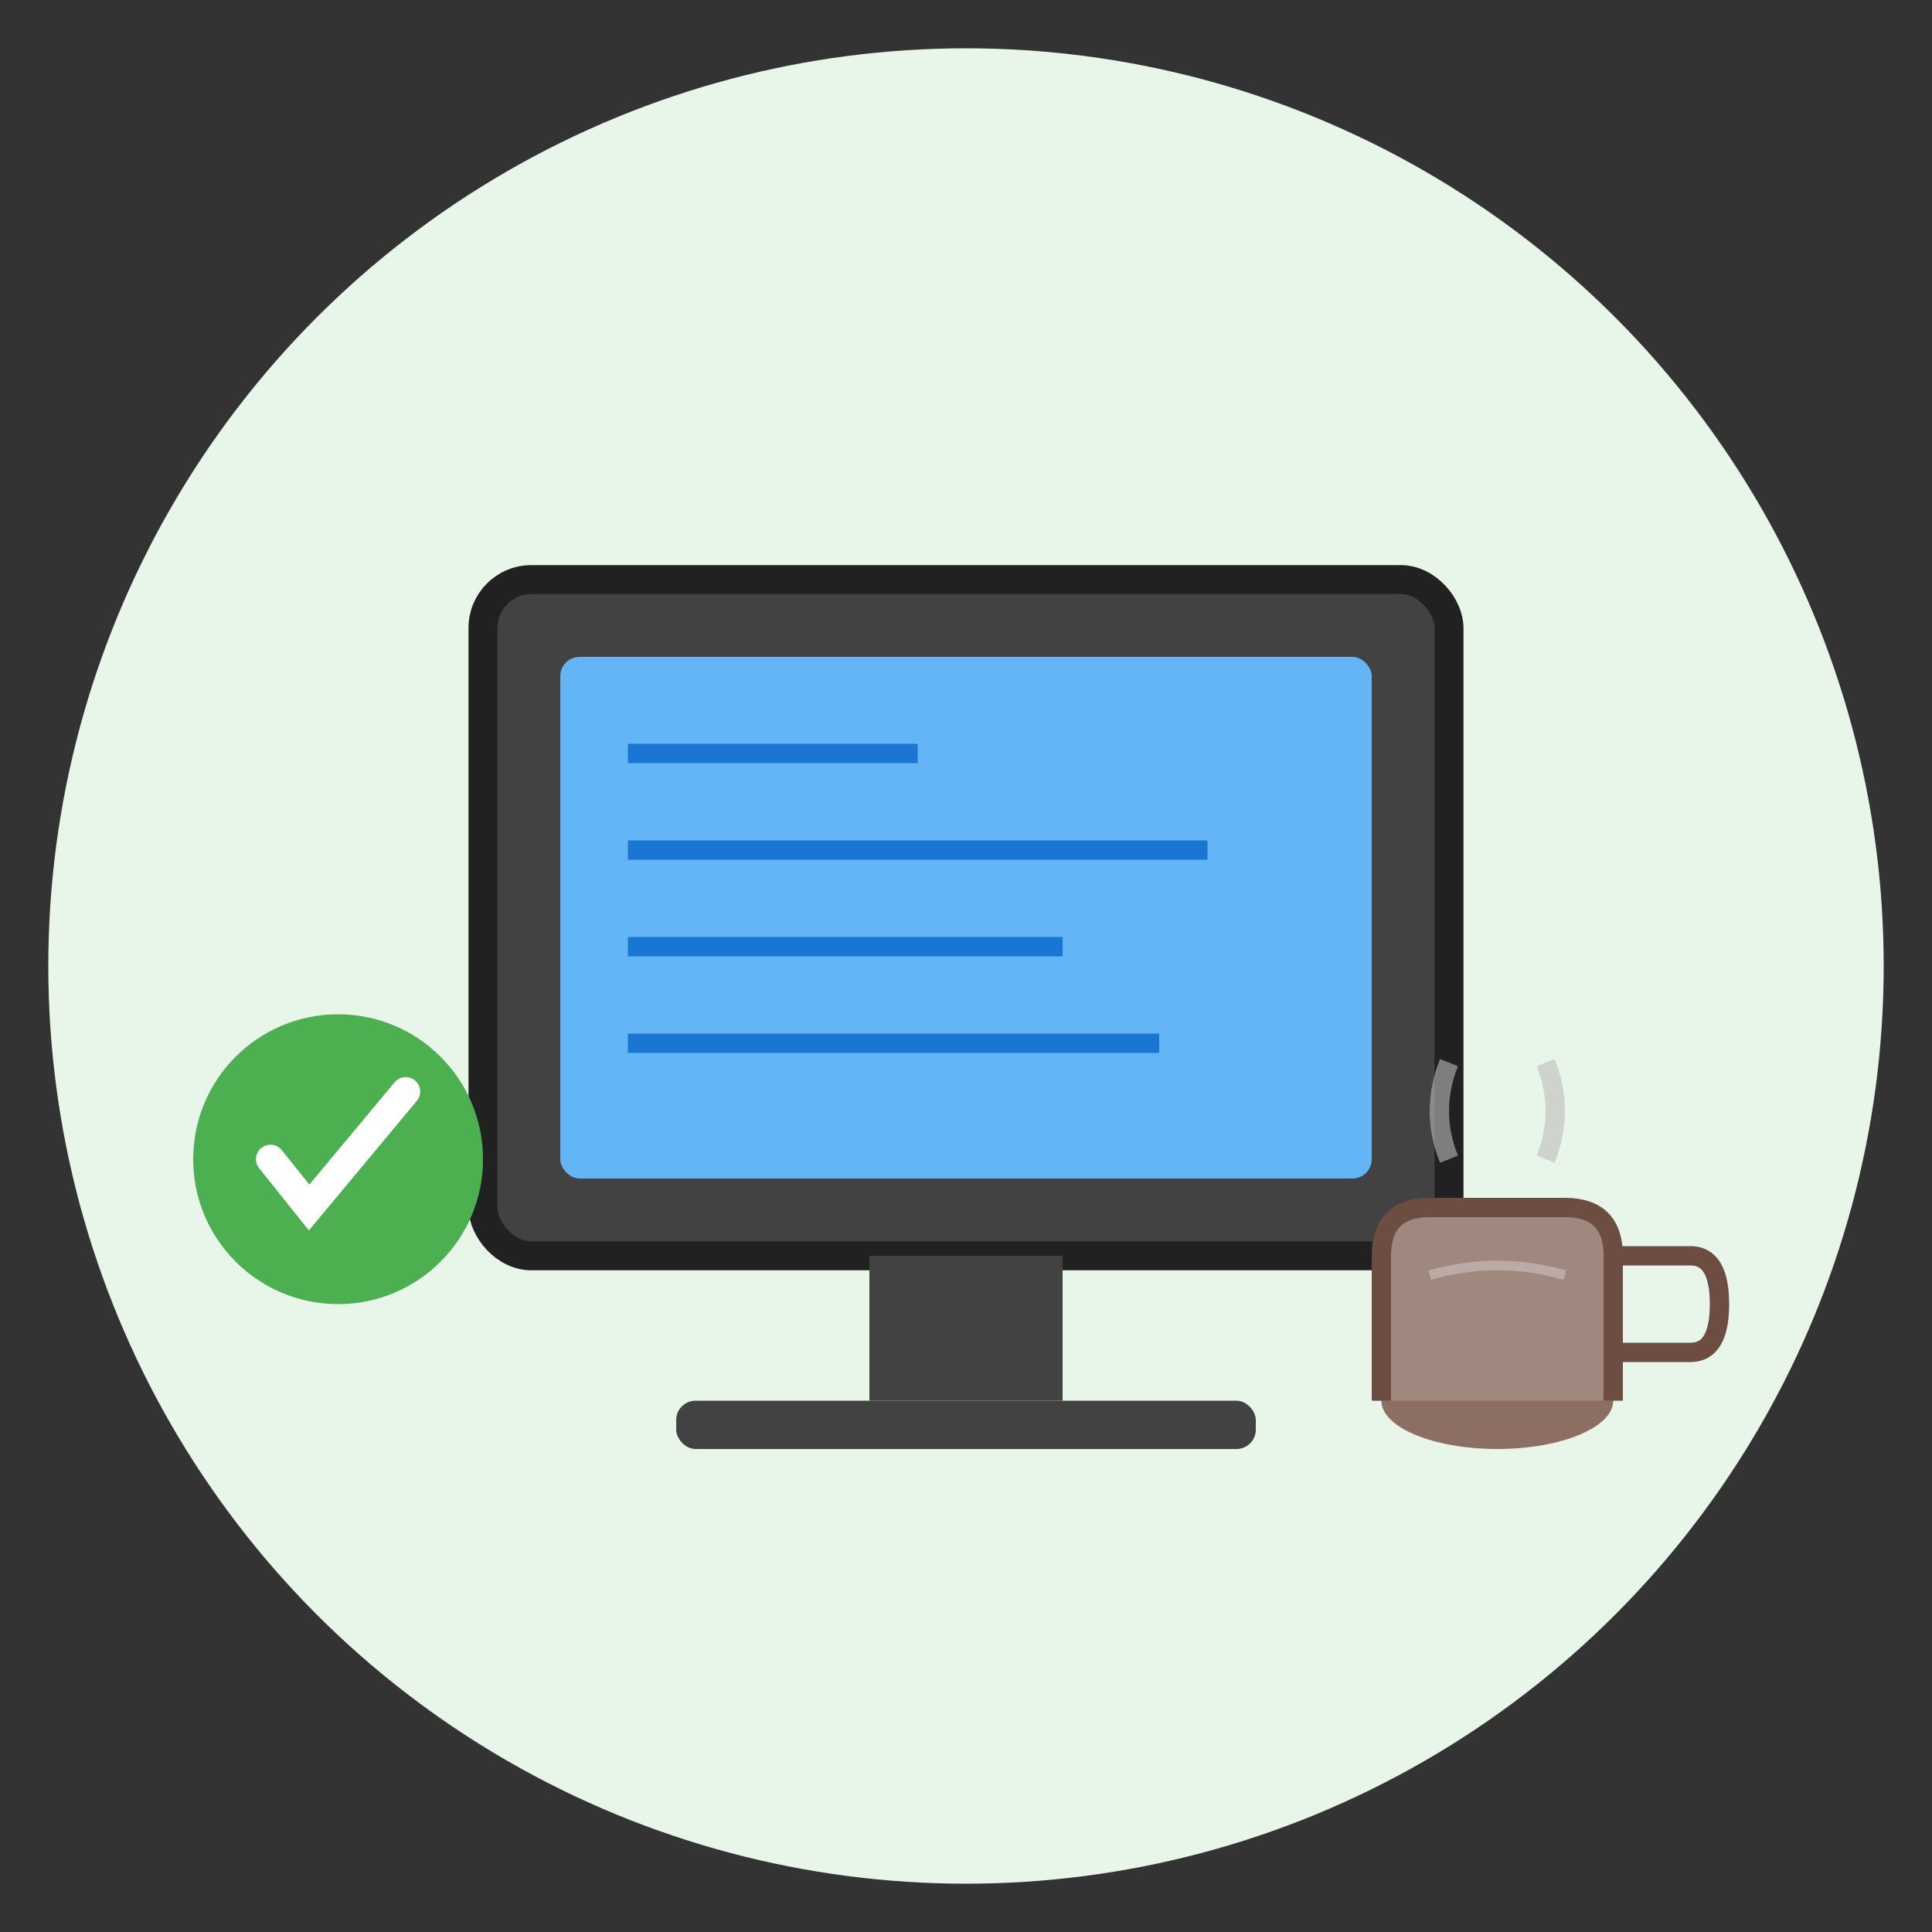 <svg viewBox="0 0 200 200" xmlns="http://www.w3.org/2000/svg">
  <rect x="0" y="0" width="200" height="200" fill="#333333" stroke="none"/>
  <!-- 背景圓形 -->
  <circle cx="100" cy="100" r="95" fill="#E8F5E9"/>
  
  <!-- 電腦螢幕 -->
  <rect x="50" y="60" width="100" height="70" rx="5" fill="#424242" stroke="#212121" stroke-width="3"/>
  <rect x="58" y="68" width="84" height="54" rx="2" fill="#64B5F6"/>
  
  <!-- 螢幕內容 - 程式碼 -->
  <line x1="65" y1="78" x2="95" y2="78" stroke="#1976D2" stroke-width="2"/>
  <line x1="65" y1="88" x2="125" y2="88" stroke="#1976D2" stroke-width="2"/>
  <line x1="65" y1="98" x2="110" y2="98" stroke="#1976D2" stroke-width="2"/>
  <line x1="65" y1="108" x2="120" y2="108" stroke="#1976D2" stroke-width="2"/>
  
  <!-- 螢幕底座 -->
  <rect x="90" y="130" width="20" height="15" fill="#424242"/>
  <rect x="70" y="145" width="60" height="5" rx="2" fill="#424242"/>
  
  <!-- 咖啡杯 -->
  <ellipse cx="155" cy="145" rx="12" ry="5" fill="#8D6E63"/>
  <path d="M 143 145 L 143 130 Q 143 125 148 125 L 162 125 Q 167 125 167 130 L 167 145" 
        fill="#A1887F" stroke="#6D4C41" stroke-width="2"/>
  <path d="M 167 130 L 175 130 Q 178 130 178 135 Q 178 140 175 140 L 167 140" 
        fill="none" stroke="#6D4C41" stroke-width="2"/>
  <path d="M 148 132 Q 155 130 162 132" fill="none" stroke="#BCAAA4" stroke-width="1"/>
  
  <!-- 咖啡熱氣 -->
  <path d="M 150 120 Q 148 115 150 110" fill="none" stroke="#BDBDBD" stroke-width="2" opacity="0.6"/>
  <path d="M 160 120 Q 162 115 160 110" fill="none" stroke="#BDBDBD" stroke-width="2" opacity="0.6"/>
  
  <!-- 勾選標記 -->
  <circle cx="35" cy="120" r="15" fill="#4CAF50"/>
  <polyline points="28,120 32,125 42,113" fill="none" stroke="#ffffff" stroke-width="3" stroke-linecap="round"/>
</svg>